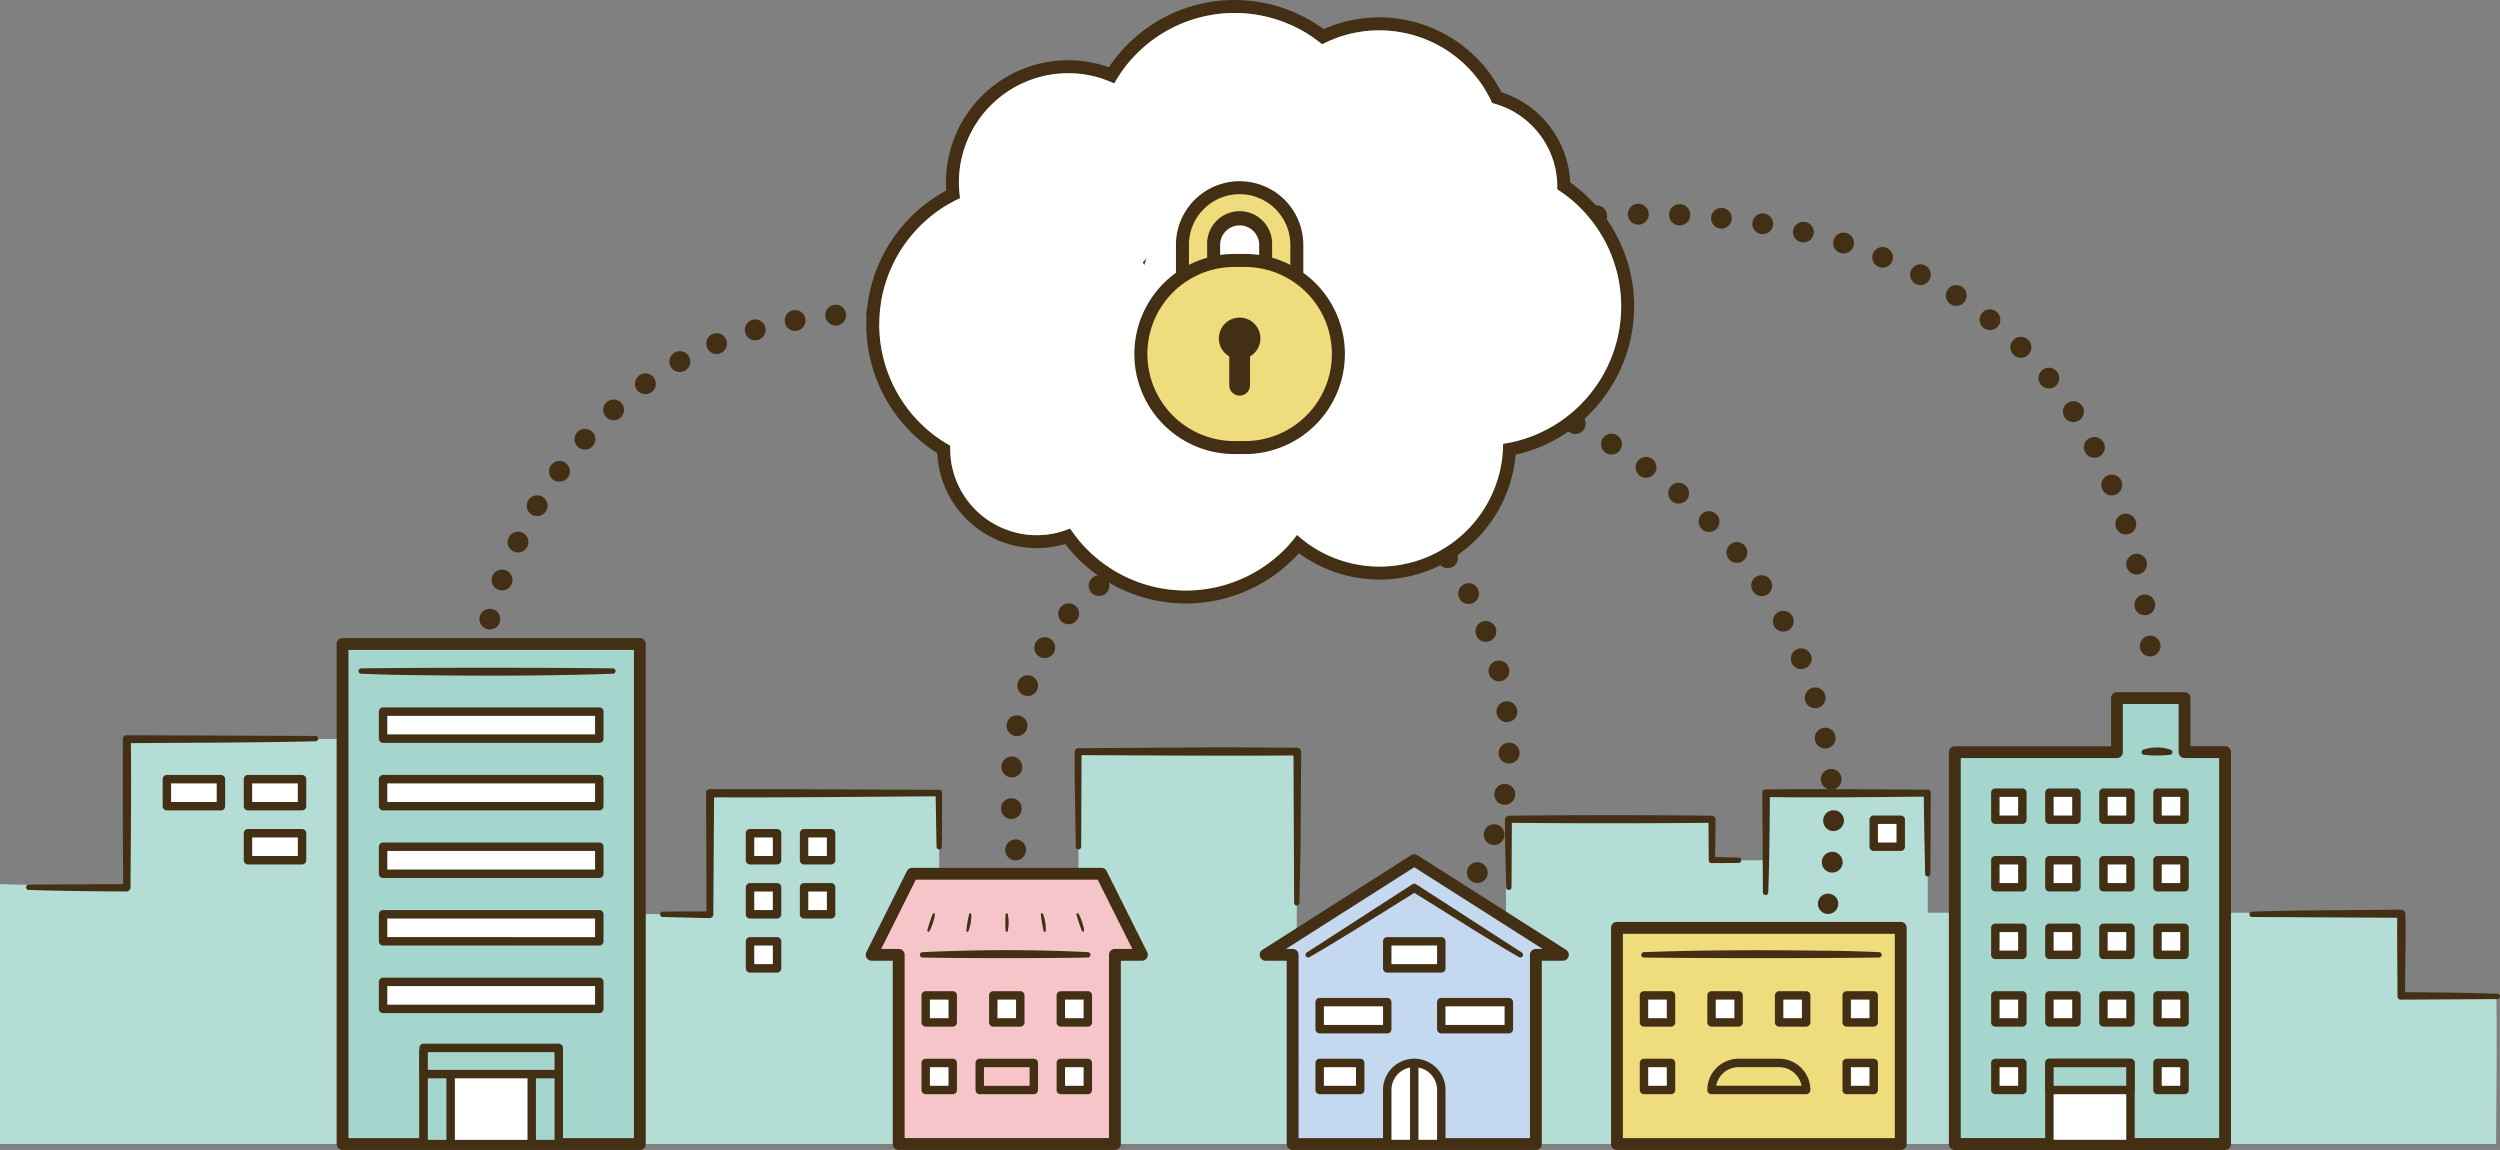 <svg xmlns="http://www.w3.org/2000/svg" xmlns:xlink="http://www.w3.org/1999/xlink" width="400" height="183.992" viewBox="0 0 400 183.992">
  <rect x="0" y="0" width="400" height="183.992" fill="#808080" stroke="none"/>
  <defs>
    <clipPath id="clip-path">
      <rect id="長方形_141633" data-name="長方形 141633" width="400" height="183.992" fill="none"/>
    </clipPath>
    <clipPath id="clip-path-2">
      <rect id="長方形_141634" data-name="長方形 141634" width="1.225" height="2.993" fill="none"/>
    </clipPath>
    <clipPath id="clip-path-3">
      <rect id="長方形_141635" data-name="長方形 141635" width="0.793" height="2.985" fill="none"/>
    </clipPath>
    <clipPath id="clip-path-4">
      <rect id="長方形_141636" data-name="長方形 141636" width="0.528" height="2.984" fill="none"/>
    </clipPath>
    <clipPath id="clip-path-5">
      <rect id="長方形_141637" data-name="長方形 141637" width="0.796" height="2.984" fill="none"/>
    </clipPath>
    <clipPath id="clip-path-6">
      <rect id="長方形_141638" data-name="長方形 141638" width="1.22" height="2.976" fill="none"/>
    </clipPath>
  </defs>
  <g id="グループ_37404" data-name="グループ 37404" transform="translate(0 -0.001)">
    <g id="グループ_37391" data-name="グループ 37391" transform="translate(0 0.001)">
      <g id="グループ_37390" data-name="グループ 37390" clip-path="url(#clip-path)">
        <path id="パス_71287" data-name="パス 71287" d="M20.213,81.115V57.332s33.842.205,34.465,0,.129-15.133.129-15.133h47.566l-.088,43.2,11.231.044V65.979h36.758v13.18h22.281V59.493h34.931v28.4h33.468V70.3H273.85V76.79h8.684V65.979h25.91V85.189h75.675v13.39h15.253c.215,0,0,23.617,0,23.617H0V80.615Z" transform="translate(0 60.848)" fill="#b4ddd6"/>
        <path id="パス_71288" data-name="パス 71288" d="M164.831,54.387v-8.65H154.02v8.65H128.076v62.7h43.242v-62.7Z" transform="translate(184.693 65.955)" fill="#a4d6cd"/>
        <path id="パス_71289" data-name="パス 71289" d="M171.877,118.6H128.636a.946.946,0,0,1-.948-.945v-62.7a.948.948,0,0,1,.948-.948h25V46.3a.946.946,0,0,1,.943-.948h10.816a.947.947,0,0,1,.943.948V54h5.541a.948.948,0,0,1,.947.948v62.7a.946.946,0,0,1-.947.945M129.583,116.7h41.349V55.894h-5.539a.947.947,0,0,1-.948-.948v-7.7h-8.921v7.7a.948.948,0,0,1-.948.948H129.583Z" transform="translate(184.134 65.395)" fill="#433014"/>
        <rect id="長方形_141589" data-name="長方形 141589" width="47.566" height="79.999" transform="translate(54.807 103.045)" fill="#a4d6cd"/>
        <path id="パス_71290" data-name="パス 71290" d="M70.569,123.7H23a.948.948,0,0,1-.948-.948v-80A.948.948,0,0,1,23,41.809H70.569a.948.948,0,0,1,.945.948v80a.948.948,0,0,1-.945.948m-46.621-1.893H69.621V43.7H23.948Z" transform="translate(31.805 60.29)" fill="#433014"/>
        <path id="パス_71291" data-name="パス 71291" d="M106.7,56.362,82.921,71.5h4.325v30.269h38.917V71.5h4.325Z" transform="translate(119.578 81.277)" fill="#c4d9f0"/>
        <path id="パス_71292" data-name="パス 71292" d="M126.721,103.273H87.8a.944.944,0,0,1-.945-.945V73H83.48a.947.947,0,0,1-.508-1.746l23.783-15.136a.954.954,0,0,1,1.016,0l23.783,15.136A.947.947,0,0,1,131.046,73h-3.377v29.324a.946.946,0,0,1-.948.945M88.752,101.38h37.024V72.056a.946.946,0,0,1,.945-.948H127.8L107.263,58.041,86.73,71.108H87.8a.948.948,0,0,1,.948.948Z" transform="translate(119.019 80.718)" fill="#433014"/>
        <path id="パス_71293" data-name="パス 71293" d="M63.6,57.248H93.865l6.486,12.972H96.028v30.272H61.434V70.22H57.109Z" transform="translate(82.355 82.554)" fill="#f6c5ca"/>
        <path id="パス_71294" data-name="パス 71294" d="M96.586,102H61.992a.944.944,0,0,1-.945-.945V71.727h-3.38a.947.947,0,0,1-.845-1.37l6.486-12.972a.947.947,0,0,1,.847-.525H94.425a.943.943,0,0,1,.845.525l6.486,12.972a.947.947,0,0,1-.847,1.37H97.534v29.324a.946.946,0,0,1-.948.945M62.94,100.1h32.7V70.78a.946.946,0,0,1,.945-.948h2.791l-5.539-11.08h-29.1L59.2,69.832h2.794a.948.948,0,0,1,.948.948Z" transform="translate(81.797 81.994)" fill="#433014"/>
        <path id="パス_71295" data-name="パス 71295" d="M105.941,60.789V95.384h45.405V60.789Z" transform="translate(152.773 87.661)" fill="#efdd7d"/>
        <path id="パス_71296" data-name="パス 71296" d="M151.906,96.89H106.5a.948.948,0,0,1-.948-.948V61.348a.946.946,0,0,1,.948-.945h45.405a.946.946,0,0,1,.948.945V95.942a.948.948,0,0,1-.948.948M107.448,95h43.51V62.3h-43.51Z" transform="translate(152.214 87.104)" fill="#433014"/>
        <rect id="長方形_141590" data-name="長方形 141590" width="4.325" height="4.325" transform="translate(319.256 126.829)" fill="#fff"/>
        <path id="パス_71297" data-name="パス 71297" d="M135.456,57.337h-4.325a.676.676,0,0,1-.676-.676V52.335a.676.676,0,0,1,.676-.676h4.325a.676.676,0,0,1,.674.676V56.66a.676.676,0,0,1-.674.676m-3.651-1.35h2.974V53.009h-2.974Z" transform="translate(188.124 74.494)" fill="#433014"/>
        <rect id="長方形_141591" data-name="長方形 141591" width="4.325" height="4.325" transform="translate(319.256 137.64)" fill="#fff"/>
        <path id="パス_71298" data-name="パス 71298" d="M135.456,61.761h-4.325a.676.676,0,0,1-.676-.674V56.762a.676.676,0,0,1,.676-.676h4.325a.676.676,0,0,1,.674.676v4.325a.675.675,0,0,1-.674.674m-3.651-1.348h2.974V57.436h-2.974Z" transform="translate(188.124 80.878)" fill="#433014"/>
        <rect id="長方形_141592" data-name="長方形 141592" width="4.325" height="4.325" transform="translate(319.256 148.45)" fill="#fff"/>
        <path id="パス_71299" data-name="パス 71299" d="M135.456,66.187h-4.325a.676.676,0,0,1-.676-.674V61.188a.676.676,0,0,1,.676-.674h4.325a.675.675,0,0,1,.674.674v4.325a.675.675,0,0,1-.674.674m-3.651-1.35h2.974V61.862h-2.974Z" transform="translate(188.124 87.264)" fill="#433014"/>
        <rect id="長方形_141593" data-name="長方形 141593" width="4.325" height="4.325" transform="translate(319.256 159.262)" fill="#fff"/>
        <path id="パス_71300" data-name="パス 71300" d="M135.456,70.614h-4.325a.676.676,0,0,1-.676-.674V65.615a.676.676,0,0,1,.676-.674h4.325a.675.675,0,0,1,.674.674V69.94a.675.675,0,0,1-.674.674m-3.651-1.35h2.974V66.289h-2.974Z" transform="translate(188.124 93.648)" fill="#433014"/>
        <rect id="長方形_141594" data-name="長方形 141594" width="4.325" height="4.325" transform="translate(327.903 126.829)" fill="#fff"/>
        <path id="パス_71301" data-name="パス 71301" d="M139,57.337h-4.325A.676.676,0,0,1,134,56.66V52.335a.676.676,0,0,1,.676-.676H139a.676.676,0,0,1,.674.676V56.66a.676.676,0,0,1-.674.676m-3.651-1.35h2.974V53.009h-2.974Z" transform="translate(193.231 74.494)" fill="#433014"/>
        <rect id="長方形_141595" data-name="長方形 141595" width="4.325" height="4.325" transform="translate(327.903 137.64)" fill="#fff"/>
        <path id="パス_71302" data-name="パス 71302" d="M139,61.761h-4.325a.676.676,0,0,1-.676-.674V56.762a.676.676,0,0,1,.676-.676H139a.676.676,0,0,1,.674.676v4.325a.675.675,0,0,1-.674.674m-3.651-1.348h2.974V57.436h-2.974Z" transform="translate(193.231 80.878)" fill="#433014"/>
        <rect id="長方形_141596" data-name="長方形 141596" width="4.325" height="4.325" transform="translate(327.903 148.45)" fill="#fff"/>
        <path id="パス_71303" data-name="パス 71303" d="M139,66.187h-4.325a.676.676,0,0,1-.676-.674V61.188a.676.676,0,0,1,.676-.674H139a.675.675,0,0,1,.674.674v4.325a.675.675,0,0,1-.674.674m-3.651-1.35h2.974V61.862h-2.974Z" transform="translate(193.231 87.264)" fill="#433014"/>
        <rect id="長方形_141597" data-name="長方形 141597" width="4.325" height="4.325" transform="translate(327.903 159.262)" fill="#fff"/>
        <path id="パス_71304" data-name="パス 71304" d="M139,70.614h-4.325A.676.676,0,0,1,134,69.94V65.615a.676.676,0,0,1,.676-.674H139a.675.675,0,0,1,.674.674V69.94a.675.675,0,0,1-.674.674m-3.651-1.35h2.974V66.289h-2.974Z" transform="translate(193.231 93.648)" fill="#433014"/>
        <rect id="長方形_141598" data-name="長方形 141598" width="4.325" height="4.325" transform="translate(336.553 126.829)" fill="#fff"/>
        <path id="パス_71305" data-name="パス 71305" d="M142.539,57.337h-4.325a.676.676,0,0,1-.676-.676V52.335a.676.676,0,0,1,.676-.676h4.325a.676.676,0,0,1,.674.676V56.66a.676.676,0,0,1-.674.676m-3.651-1.35h2.974V53.009h-2.974Z" transform="translate(198.338 74.494)" fill="#433014"/>
        <rect id="長方形_141599" data-name="長方形 141599" width="4.325" height="4.325" transform="translate(336.553 137.64)" fill="#fff"/>
        <path id="パス_71306" data-name="パス 71306" d="M142.539,61.761h-4.325a.676.676,0,0,1-.676-.674V56.762a.676.676,0,0,1,.676-.676h4.325a.676.676,0,0,1,.674.676v4.325a.675.675,0,0,1-.674.674m-3.651-1.348h2.974V57.436h-2.974Z" transform="translate(198.338 80.878)" fill="#433014"/>
        <rect id="長方形_141600" data-name="長方形 141600" width="4.325" height="4.325" transform="translate(336.553 148.45)" fill="#fff"/>
        <path id="パス_71307" data-name="パス 71307" d="M142.539,66.187h-4.325a.676.676,0,0,1-.676-.674V61.188a.676.676,0,0,1,.676-.674h4.325a.675.675,0,0,1,.674.674v4.325a.675.675,0,0,1-.674.674m-3.651-1.35h2.974V61.862h-2.974Z" transform="translate(198.338 87.264)" fill="#433014"/>
        <rect id="長方形_141601" data-name="長方形 141601" width="4.325" height="4.325" transform="translate(336.553 159.262)" fill="#fff"/>
        <path id="パス_71308" data-name="パス 71308" d="M142.539,70.614h-4.325a.676.676,0,0,1-.676-.674V65.615a.676.676,0,0,1,.676-.674h4.325a.675.675,0,0,1,.674.674V69.94a.675.675,0,0,1-.674.674m-3.651-1.35h2.974V66.289h-2.974Z" transform="translate(198.338 93.648)" fill="#433014"/>
        <rect id="長方形_141602" data-name="長方形 141602" width="4.325" height="4.325" transform="translate(345.2 126.829)" fill="#fff"/>
        <path id="パス_71309" data-name="パス 71309" d="M146.08,57.337h-4.325a.676.676,0,0,1-.676-.676V52.335a.676.676,0,0,1,.676-.676h4.325a.676.676,0,0,1,.674.676V56.66a.676.676,0,0,1-.674.676m-3.651-1.35H145.4V53.009H142.43Z" transform="translate(203.445 74.494)" fill="#433014"/>
        <rect id="長方形_141603" data-name="長方形 141603" width="4.325" height="4.325" transform="translate(345.2 137.64)" fill="#fff"/>
        <path id="パス_71310" data-name="パス 71310" d="M146.08,61.761h-4.325a.676.676,0,0,1-.676-.674V56.762a.676.676,0,0,1,.676-.676h4.325a.676.676,0,0,1,.674.676v4.325a.675.675,0,0,1-.674.674m-3.651-1.348H145.4V57.436H142.43Z" transform="translate(203.445 80.878)" fill="#433014"/>
        <rect id="長方形_141604" data-name="長方形 141604" width="4.325" height="4.325" transform="translate(345.2 148.45)" fill="#fff"/>
        <path id="パス_71311" data-name="パス 71311" d="M146.08,66.187h-4.325a.676.676,0,0,1-.676-.674V61.188a.676.676,0,0,1,.676-.674h4.325a.675.675,0,0,1,.674.674v4.325a.675.675,0,0,1-.674.674m-3.651-1.35H145.4V61.862H142.43Z" transform="translate(203.445 87.264)" fill="#433014"/>
        <rect id="長方形_141605" data-name="長方形 141605" width="4.325" height="4.325" transform="translate(345.2 159.262)" fill="#fff"/>
        <path id="パス_71312" data-name="パス 71312" d="M146.08,70.614h-4.325a.676.676,0,0,1-.676-.674V65.615a.676.676,0,0,1,.676-.674h4.325a.675.675,0,0,1,.674.674V69.94a.675.675,0,0,1-.674.674m-3.651-1.35H145.4V66.289H142.43Z" transform="translate(203.445 93.648)" fill="#433014"/>
        <rect id="長方形_141606" data-name="長方形 141606" width="4.325" height="4.325" transform="translate(319.256 170.073)" fill="#fff"/>
        <path id="パス_71313" data-name="パス 71313" d="M135.456,75.045h-4.325a.676.676,0,0,1-.676-.676V70.043a.676.676,0,0,1,.676-.676h4.325a.676.676,0,0,1,.674.676v4.325a.676.676,0,0,1-.674.676m-3.651-1.35h2.974V70.717h-2.974Z" transform="translate(188.124 100.03)" fill="#433014"/>
        <rect id="長方形_141607" data-name="長方形 141607" width="4.325" height="4.325" transform="translate(345.2 170.073)" fill="#fff"/>
        <path id="パス_71314" data-name="パス 71314" d="M146.08,75.045h-4.325a.676.676,0,0,1-.676-.676V70.043a.676.676,0,0,1,.676-.676h4.325a.676.676,0,0,1,.674.676v4.325a.676.676,0,0,1-.674.676m-3.651-1.35H145.4V70.717H142.43Z" transform="translate(203.445 100.03)" fill="#433014"/>
        <rect id="長方形_141608" data-name="長方形 141608" width="12.972" height="12.972" transform="translate(327.905 170.073)" fill="#fff"/>
        <path id="パス_71315" data-name="パス 71315" d="M147.646,83.692H134.673a.676.676,0,0,1-.676-.676V70.043a.676.676,0,0,1,.676-.676h12.972a.676.676,0,0,1,.674.676V83.016a.676.676,0,0,1-.674.676m-12.3-1.35h11.622V70.717H135.347Z" transform="translate(193.232 100.03)" fill="#433014"/>
        <rect id="長方形_141609" data-name="長方形 141609" width="12.972" height="4.325" transform="translate(327.905 170.073)" fill="#a4d6cd"/>
        <path id="パス_71316" data-name="パス 71316" d="M147.646,75.045H134.673a.676.676,0,0,1-.676-.676V70.043a.676.676,0,0,1,.676-.676h12.972a.676.676,0,0,1,.674.676v4.325a.676.676,0,0,1-.674.676m-12.3-1.35h11.622V70.717H135.347Z" transform="translate(193.232 100.03)" fill="#433014"/>
        <rect id="長方形_141610" data-name="長方形 141610" width="34.594" height="4.325" transform="translate(61.293 113.856)" fill="#fff"/>
        <path id="パス_71317" data-name="パス 71317" d="M60.093,52.021H25.5a.676.676,0,0,1-.676-.674V47.022a.676.676,0,0,1,.676-.674H60.093a.674.674,0,0,1,.674.674v4.325a.674.674,0,0,1-.674.674m-33.92-1.35H59.416V47.7H26.172Z" transform="translate(35.795 66.835)" fill="#433014"/>
        <rect id="長方形_141611" data-name="長方形 141611" width="34.594" height="4.325" transform="translate(61.293 124.667)" fill="#fff"/>
        <path id="パス_71318" data-name="パス 71318" d="M60.093,56.448H25.5a.676.676,0,0,1-.676-.674V51.449a.676.676,0,0,1,.676-.674H60.093a.674.674,0,0,1,.674.674v4.325a.674.674,0,0,1-.674.674M26.172,55.1H59.416V52.123H26.172Z" transform="translate(35.795 73.219)" fill="#433014"/>
        <rect id="長方形_141612" data-name="長方形 141612" width="34.594" height="4.325" transform="translate(61.293 135.478)" fill="#fff"/>
        <path id="パス_71319" data-name="パス 71319" d="M60.093,60.879H25.5a.676.676,0,0,1-.676-.676V55.877A.676.676,0,0,1,25.5,55.2H60.093a.674.674,0,0,1,.674.676V60.2a.674.674,0,0,1-.674.676m-33.92-1.35H59.416V56.551H26.172Z" transform="translate(35.795 79.602)" fill="#433014"/>
        <rect id="長方形_141613" data-name="長方形 141613" width="34.594" height="4.325" transform="translate(61.293 146.287)" fill="#fff"/>
        <path id="パス_71320" data-name="パス 71320" d="M60.093,65.3H25.5a.676.676,0,0,1-.676-.674V60.3a.676.676,0,0,1,.676-.676H60.093a.674.674,0,0,1,.674.676v4.325a.674.674,0,0,1-.674.674m-33.92-1.348H59.416V60.977H26.172Z" transform="translate(35.795 85.985)" fill="#433014"/>
        <rect id="長方形_141614" data-name="長方形 141614" width="34.594" height="4.325" transform="translate(61.293 157.098)" fill="#fff"/>
        <path id="パス_71321" data-name="パス 71321" d="M60.093,69.728H25.5a.676.676,0,0,1-.676-.674V64.729a.676.676,0,0,1,.676-.674H60.093a.674.674,0,0,1,.674.674v4.325a.674.674,0,0,1-.674.674m-33.92-1.35H59.416V65.4H26.172Z" transform="translate(35.795 92.37)" fill="#433014"/>
        <rect id="長方形_141615" data-name="長方形 141615" width="21.622" height="14.76" transform="translate(67.782 168.285)" fill="#fff"/>
        <path id="パス_71322" data-name="パス 71322" d="M49.775,84.748H28.153a.676.676,0,0,1-.674-.676V69.309a.675.675,0,0,1,.674-.674H49.775a.676.676,0,0,1,.676.674V84.071a.676.676,0,0,1-.676.676M28.829,83.4H49.1V69.985H28.829Z" transform="translate(39.626 98.975)" fill="#433014"/>
        <rect id="長方形_141616" data-name="長方形 141616" width="4.325" height="14.76" transform="translate(67.782 168.285)" fill="#a4d6cd"/>
        <path id="パス_71323" data-name="パス 71323" d="M32.478,84.748H28.153a.676.676,0,0,1-.674-.676V69.309a.675.675,0,0,1,.674-.674h4.325a.676.676,0,0,1,.676.674V84.071a.676.676,0,0,1-.676.676M28.829,83.4H31.8V69.985H28.829Z" transform="translate(39.626 98.975)" fill="#433014"/>
        <path id="パス_71324" data-name="パス 71324" d="M99.539,82.615h-8.65v-8.65a4.325,4.325,0,0,1,8.65,0Z" transform="translate(131.068 100.428)" fill="#fff"/>
        <path id="パス_71325" data-name="パス 71325" d="M99.939,83.69h-8.65a.676.676,0,0,1-.676-.676v-8.65a5,5,0,0,1,10,0v8.65a.676.676,0,0,1-.674.676m-7.976-1.35h7.3V74.363a3.65,3.65,0,0,0-7.3,0Z" transform="translate(130.67 100.03)" fill="#433014"/>
        <rect id="長方形_141617" data-name="長方形 141617" width="6.486" height="4.325" transform="translate(211.148 170.073)" fill="#fff"/>
        <path id="パス_71326" data-name="パス 71326" d="M93.349,75.045H86.862a.676.676,0,0,1-.676-.676V70.043a.676.676,0,0,1,.676-.676h6.486a.674.674,0,0,1,.674.676v4.325a.674.674,0,0,1-.674.676m-5.812-1.35h5.138V70.717H87.536Z" transform="translate(124.286 100.03)" fill="#433014"/>
        <rect id="長方形_141618" data-name="長方形 141618" width="8.65" height="4.325" transform="translate(221.959 150.612)" fill="#fff"/>
        <path id="パス_71327" data-name="パス 71327" d="M99.939,67.072h-8.65a.676.676,0,0,1-.676-.674V62.073a.676.676,0,0,1,.676-.674h8.65a.674.674,0,0,1,.674.674V66.4a.674.674,0,0,1-.674.674m-7.976-1.35h7.3V62.747h-7.3Z" transform="translate(130.67 88.54)" fill="#433014"/>
        <rect id="長方形_141619" data-name="長方形 141619" width="10.811" height="4.325" transform="translate(211.148 160.341)" fill="#fff"/>
        <path id="パス_71328" data-name="パス 71328" d="M97.673,71.057H86.862a.676.676,0,0,1-.676-.674V66.056a.676.676,0,0,1,.676-.674H97.673a.674.674,0,0,1,.674.674v4.327a.674.674,0,0,1-.674.674M87.536,69.709H97V66.732H87.536Z" transform="translate(124.286 94.284)" fill="#433014"/>
        <rect id="長方形_141620" data-name="長方形 141620" width="10.811" height="4.325" transform="translate(230.606 160.341)" fill="#fff"/>
        <path id="パス_71329" data-name="パス 71329" d="M105.641,71.057H94.83a.676.676,0,0,1-.676-.674V66.056a.676.676,0,0,1,.676-.674h10.811a.675.675,0,0,1,.674.674v4.327a.675.675,0,0,1-.674.674M95.5,69.709h9.461V66.732H95.5Z" transform="translate(135.776 94.284)" fill="#433014"/>
        <path id="パス_71330" data-name="パス 71330" d="M119.7,69.645c-5.815-3.363-11.441-7.021-17.165-10.528h.818c-5.043,3.126-12.1,7.609-17.165,10.528a.431.431,0,0,1-.464-.725l16.914-10.928a.559.559,0,0,1,.613,0l16.914,10.928a.431.431,0,0,1-.464.725" transform="translate(123.338 83.493)" fill="#433014"/>
        <line id="線_740" data-name="線 740" y2="12.972" transform="translate(226.282 170.072)" fill="#fff"/>
        <path id="パス_71331" data-name="パス 71331" d="M93.058,83.687a.674.674,0,0,1-.674-.674V70.041a.674.674,0,1,1,1.348,0V83.013a.674.674,0,0,1-.674.674" transform="translate(133.223 100.03)" fill="#433014"/>
        <rect id="長方形_141621" data-name="長方形 141621" width="8.65" height="4.325" transform="translate(156.761 170.073)" fill="#f6c5ca"/>
        <path id="パス_71332" data-name="パス 71332" d="M73.241,75.045h-8.65a.676.676,0,0,1-.676-.676V70.043a.676.676,0,0,1,.676-.676h8.65a.676.676,0,0,1,.674.676v4.325a.676.676,0,0,1-.674.676m-7.976-1.35h7.3V70.717h-7.3Z" transform="translate(92.169 100.03)" fill="#433014"/>
        <rect id="長方形_141622" data-name="長方形 141622" width="4.325" height="4.325" transform="translate(169.736 170.073)" fill="#fff"/>
        <path id="パス_71333" data-name="パス 71333" d="M74.229,75.045H69.9a.676.676,0,0,1-.676-.676V70.043a.676.676,0,0,1,.676-.676h4.325a.676.676,0,0,1,.674.676v4.325a.676.676,0,0,1-.674.676m-3.651-1.35h2.974V70.717H70.578Z" transform="translate(99.831 100.03)" fill="#433014"/>
        <rect id="長方形_141623" data-name="長方形 141623" width="4.325" height="4.325" transform="translate(148.113 170.073)" fill="#fff"/>
        <path id="パス_71334" data-name="パス 71334" d="M65.375,75.045H61.05a.676.676,0,0,1-.676-.676V70.043a.676.676,0,0,1,.676-.676h4.325a.676.676,0,0,1,.674.676v4.325a.676.676,0,0,1-.674.676m-3.651-1.35H64.7V70.717H61.724Z" transform="translate(87.063 100.03)" fill="#433014"/>
        <rect id="長方形_141624" data-name="長方形 141624" width="4.325" height="4.325" transform="translate(169.736 159.262)" fill="#fff"/>
        <path id="パス_71335" data-name="パス 71335" d="M74.229,70.614H69.9a.676.676,0,0,1-.676-.674V65.615a.676.676,0,0,1,.676-.674h4.325a.675.675,0,0,1,.674.674V69.94a.675.675,0,0,1-.674.674m-3.651-1.35h2.974V66.289H70.578Z" transform="translate(99.831 93.648)" fill="#433014"/>
        <rect id="長方形_141625" data-name="長方形 141625" width="4.325" height="4.325" transform="translate(158.925 159.262)" fill="#fff"/>
        <path id="パス_71336" data-name="パス 71336" d="M69.8,70.614H65.477a.676.676,0,0,1-.676-.674V65.615a.676.676,0,0,1,.676-.674H69.8a.674.674,0,0,1,.674.674V69.94a.674.674,0,0,1-.674.674m-3.651-1.35h2.974V66.289H66.151Z" transform="translate(93.447 93.648)" fill="#433014"/>
        <rect id="長方形_141626" data-name="長方形 141626" width="4.325" height="4.325" transform="translate(148.113 159.262)" fill="#fff"/>
        <path id="パス_71337" data-name="パス 71337" d="M65.375,70.614H61.05a.676.676,0,0,1-.676-.674V65.615a.676.676,0,0,1,.676-.674h4.325a.675.675,0,0,1,.674.674V69.94a.675.675,0,0,1-.674.674m-3.651-1.35H64.7V66.289H61.724Z" transform="translate(87.063 93.648)" fill="#433014"/>
        <path id="パス_71338" data-name="パス 71338" d="M127.274,73.968H112.138a4.325,4.325,0,0,1,4.325-4.325h6.486a4.325,4.325,0,0,1,4.325,4.325" transform="translate(161.71 100.428)" fill="#efdd7d"/>
        <path id="パス_71339" data-name="パス 71339" d="M127.674,75.041H112.538a.676.676,0,0,1-.676-.676,5.006,5.006,0,0,1,5-5h6.486a5,5,0,0,1,5,5,.674.674,0,0,1-.674.676m-14.4-1.35h13.661a3.658,3.658,0,0,0-3.587-2.974h-6.486a3.656,3.656,0,0,0-3.587,2.974" transform="translate(161.312 100.029)" fill="#433014"/>
        <rect id="長方形_141627" data-name="長方形 141627" width="4.325" height="4.325" transform="translate(263.039 170.073)" fill="#fff"/>
        <path id="パス_71340" data-name="パス 71340" d="M112.436,75.045h-4.325a.676.676,0,0,1-.676-.676V70.043a.676.676,0,0,1,.676-.676h4.325a.676.676,0,0,1,.674.676v4.325a.676.676,0,0,1-.674.676m-3.651-1.35h2.974V70.717h-2.974Z" transform="translate(154.928 100.03)" fill="#433014"/>
        <rect id="長方形_141628" data-name="長方形 141628" width="4.325" height="4.325" transform="translate(263.039 159.262)" fill="#fff"/>
        <path id="パス_71341" data-name="パス 71341" d="M112.436,70.614h-4.325a.676.676,0,0,1-.676-.674V65.615a.676.676,0,0,1,.676-.674h4.325a.675.675,0,0,1,.674.674V69.94a.675.675,0,0,1-.674.674m-3.651-1.35h2.974V66.289h-2.974Z" transform="translate(154.928 93.648)" fill="#433014"/>
        <rect id="長方形_141629" data-name="長方形 141629" width="4.325" height="4.325" transform="translate(273.85 159.262)" fill="#fff"/>
        <path id="パス_71342" data-name="パス 71342" d="M116.863,70.614h-4.325a.676.676,0,0,1-.676-.674V65.615a.676.676,0,0,1,.676-.674h4.325a.674.674,0,0,1,.674.674V69.94a.674.674,0,0,1-.674.674m-3.651-1.35h2.974V66.289h-2.974Z" transform="translate(161.312 93.648)" fill="#433014"/>
        <rect id="長方形_141630" data-name="長方形 141630" width="4.325" height="4.325" transform="translate(284.661 159.262)" fill="#fff"/>
        <path id="パス_71343" data-name="パス 71343" d="M121.29,70.614h-4.325a.676.676,0,0,1-.676-.674V65.615a.676.676,0,0,1,.676-.674h4.325a.675.675,0,0,1,.674.674V69.94a.675.675,0,0,1-.674.674m-3.651-1.35h2.974V66.289h-2.974Z" transform="translate(167.696 93.648)" fill="#433014"/>
        <rect id="長方形_141631" data-name="長方形 141631" width="4.325" height="4.325" transform="translate(295.47 170.073)" fill="#fff"/>
        <path id="パス_71344" data-name="パス 71344" d="M125.716,75.045h-4.325a.676.676,0,0,1-.676-.676V70.043a.676.676,0,0,1,.676-.676h4.325a.674.674,0,0,1,.674.676v4.325a.674.674,0,0,1-.674.676m-3.651-1.35h2.974V70.717h-2.974Z" transform="translate(174.079 100.03)" fill="#433014"/>
        <rect id="長方形_141632" data-name="長方形 141632" width="4.325" height="4.325" transform="translate(295.47 159.262)" fill="#fff"/>
        <path id="パス_71345" data-name="パス 71345" d="M125.716,70.614h-4.325a.676.676,0,0,1-.676-.674V65.615a.676.676,0,0,1,.676-.674h4.325a.674.674,0,0,1,.674.674V69.94a.674.674,0,0,1-.674.674m-3.651-1.35h2.974V66.289h-2.974Z" transform="translate(174.079 93.648)" fill="#433014"/>
        <path id="パス_71346" data-name="パス 71346" d="M60.689,62.572c8.672-.41,17.788-.44,26.467,0a.431.431,0,0,1-.022.86c-6.591.134-19.856.134-26.445,0a.43.43,0,0,1,0-.86" transform="translate(86.924 89.772)" fill="#433014"/>
      </g>
    </g>
    <g id="グループ_37393" data-name="グループ 37393" transform="translate(148.363 146.123)">
      <g id="グループ_37392" data-name="グループ 37392" clip-path="url(#clip-path-2)">
        <path id="パス_71347" data-name="パス 71347" d="M61.7,58.631c.058.287-.926,3.661-1.219,2.545a22.29,22.29,0,0,1,.885-2.656.177.177,0,0,1,.334.111" transform="translate(-60.484 -58.41)" fill="#433014"/>
      </g>
    </g>
    <g id="グループ_37395" data-name="グループ 37395" transform="translate(154.613 146.124)">
      <g id="グループ_37394" data-name="グループ 37394" clip-path="url(#clip-path-3)">
        <path id="パス_71348" data-name="パス 71348" d="M63.923,58.6a6.863,6.863,0,0,1-.458,2.69.174.174,0,0,1-.332-.092,20.526,20.526,0,0,1,.443-2.656.177.177,0,0,1,.347.058" transform="translate(-63.131 -58.414)" fill="#433014"/>
      </g>
    </g>
    <g id="グループ_37397" data-name="グループ 37397" transform="translate(160.853 146.125)">
      <g id="グループ_37396" data-name="グループ 37396" clip-path="url(#clip-path-4)">
        <path id="パス_71349" data-name="パス 71349" d="M66.139,58.576a6.691,6.691,0,0,1-.01,2.693.174.174,0,0,1-.342-.037,20.119,20.119,0,0,1,0-2.656.177.177,0,0,1,.352,0" transform="translate(-65.742 -58.415)" fill="#433014"/>
      </g>
    </g>
    <g id="グループ_37399" data-name="グループ 37399" transform="translate(166.539 146.125)">
      <g id="グループ_37398" data-name="グループ 37398" clip-path="url(#clip-path-5)">
        <path id="パス_71350" data-name="パス 71350" d="M68.35,58.547a6.879,6.879,0,0,1,.439,2.694.174.174,0,0,1-.343.02A20.441,20.441,0,0,1,68,58.6a.176.176,0,0,1,.347-.058" transform="translate(-68 -58.415)" fill="#433014"/>
      </g>
    </g>
    <g id="グループ_37401" data-name="グループ 37401" transform="translate(172.227 146.113)">
      <g id="グループ_37400" data-name="グループ 37400" clip-path="url(#clip-path-6)">
        <path id="パス_71351" data-name="パス 71351" d="M70.557,58.521c.218.194,1.455,3.484.552,2.767a22.294,22.294,0,0,1-.886-2.656.177.177,0,0,1,.334-.111" transform="translate(-70.214 -58.414)" fill="#433014"/>
      </g>
    </g>
    <g id="グループ_37403" data-name="グループ 37403" transform="translate(0 0.001)">
      <g id="グループ_37402" data-name="グループ 37402" clip-path="url(#clip-path)">
        <path id="パス_71352" data-name="パス 71352" d="M140.7,49.294a6.77,6.77,0,0,1,4.291.054.422.422,0,0,1-.132.806,20.23,20.23,0,0,1-4.159,0,.433.433,0,0,1,0-.86" transform="translate(202.342 70.62)" fill="#433014"/>
        <path id="パス_71353" data-name="パス 71353" d="M107.956,62.565c9.045-.342,19.09-.361,28.191-.234q4.707.022,9.414.234a.43.43,0,0,1-.017.86c-9.368.134-28.223.134-37.588,0a.43.43,0,0,1,0-.86" transform="translate(155.083 89.779)" fill="#433014"/>
        <path id="パス_71354" data-name="パス 71354" d="M64.17,44.71c-9.685.342-20.442.361-30.186.234q-5.04-.026-10.078-.234a.43.43,0,0,1,.015-.86c10.032-.134,30.221-.134,40.25,0a.43.43,0,0,1,0,.86" transform="translate(33.881 63.089)" fill="#433014"/>
        <path id="パス_71355" data-name="パス 71355" d="M87.475,60.918l-.149-8.65.579.579c-10.855.063-26.062.237-36.755.159l.735-.738L51.76,71.729a.6.6,0,0,1-.613.611l-7.482-.181a.43.43,0,0,1,0-.86l7.482-.044-.471.474L50.6,52.268a.557.557,0,0,1,.554-.552c12.252-.049,24.5.066,36.755.093a.458.458,0,0,1,.462.459l-.032,8.65a.43.43,0,0,1-.86,0" transform="translate(62.37 74.559)" fill="#433014"/>
        <path id="パス_71356" data-name="パス 71356" d="M70.606,64.866c-.081-5.045-.2-10.091-.2-15.136a.637.637,0,0,1,.632-.632L88.5,48.993c5.822-.066,11.641,0,17.463.039a.7.7,0,0,1,.7.691l-.078,12.066c0,4.02-.134,8.039-.193,12.059a.427.427,0,0,1-.432.427.434.434,0,0,1-.427-.427l-.1-24.118.53.53c-11.641.09-23.285-.01-34.926-.044l.486-.486-.056,15.136a.43.43,0,0,1-.86,0" transform="translate(101.525 70.611)" fill="#433014"/>
        <path id="パス_71357" data-name="パス 71357" d="M48.023,49.145c-10.091.23-20.179.22-30.269.3l.725-.728c.093,7.929-.012,15.856-.054,23.783a.674.674,0,0,1-.672.672c-5.211-.022-10.423-.085-15.634-.242a.429.429,0,0,1,0-.857l15.634-.083-.513.51c-.027-7.927-.093-15.854-.034-23.783a.547.547,0,0,1,.547-.545l30.269.115a.43.43,0,0,1,0,.86" transform="translate(2.459 69.464)" fill="#433014"/>
        <path id="パス_71358" data-name="パス 71358" d="M141.507,65.243c-.064-4.325-.193-8.65-.2-12.972l.625.623c-7.658.081-18.4.2-25.947.068l.694-.691c-.044,5.321-.078,10.642-.264,15.966a.429.429,0,0,1-.857,0l-.1-15.966a.531.531,0,0,1,.525-.525c8.65-.1,17.3,0,25.947.042a.486.486,0,0,1,.481.484l-.051,12.972a.43.43,0,0,1-.86,0" transform="translate(166.508 74.559)" fill="#433014"/>
        <path id="パス_71359" data-name="パス 71359" d="M147.8,59.914c7.927-.256,15.856-.22,23.783-.315a.735.735,0,0,1,.745.723c.078,4.386-.044,8.774-.059,13.16l-.686-.684c5.155.037,10.313.083,15.468.254a.43.43,0,0,1,0,.86L171.582,74a.516.516,0,0,1-.52-.513c-.01-4.384-.085-8.765-.039-13.146l.559.559L147.8,60.774a.43.43,0,0,1,0-.86" transform="translate(212.538 85.944)" fill="#433014"/>
        <rect id="長方形_141639" data-name="長方形 141639" width="4.325" height="4.325" transform="translate(120.005 133.315)" fill="#fff"/>
        <path id="パス_71360" data-name="パス 71360" d="M53.865,59.989H49.54a.676.676,0,0,1-.676-.674V54.99a.676.676,0,0,1,.676-.674h4.325a.674.674,0,0,1,.674.674v4.325a.674.674,0,0,1-.674.674m-3.651-1.35h2.974V55.664H50.214Z" transform="translate(70.465 78.326)" fill="#433014"/>
        <rect id="長方形_141640" data-name="長方形 141640" width="4.325" height="4.325" transform="translate(120.005 141.964)" fill="#fff"/>
        <path id="パス_71361" data-name="パス 71361" d="M53.865,63.531H49.54a.676.676,0,0,1-.676-.674V58.532a.676.676,0,0,1,.676-.674h4.325a.674.674,0,0,1,.674.674v4.325a.674.674,0,0,1-.674.674m-3.651-1.35h2.974V59.206H50.214Z" transform="translate(70.465 83.434)" fill="#433014"/>
        <rect id="長方形_141641" data-name="長方形 141641" width="4.325" height="4.325" transform="translate(120.005 150.612)" fill="#fff"/>
        <path id="パス_71362" data-name="パス 71362" d="M53.865,67.072H49.54a.676.676,0,0,1-.676-.674V62.073a.676.676,0,0,1,.676-.674h4.325a.674.674,0,0,1,.674.674V66.4a.674.674,0,0,1-.674.674m-3.651-1.35h2.974V62.747H50.214Z" transform="translate(70.465 88.54)" fill="#433014"/>
        <rect id="長方形_141642" data-name="長方形 141642" width="4.325" height="4.325" transform="translate(128.653 133.315)" fill="#fff"/>
        <path id="パス_71363" data-name="パス 71363" d="M57.406,59.989H53.081a.676.676,0,0,1-.676-.674V54.99a.676.676,0,0,1,.676-.674h4.325a.674.674,0,0,1,.674.674v4.325a.674.674,0,0,1-.674.674m-3.651-1.35H56.73V55.664H53.755Z" transform="translate(75.571 78.326)" fill="#433014"/>
        <rect id="長方形_141643" data-name="長方形 141643" width="4.325" height="4.325" transform="translate(128.653 141.964)" fill="#fff"/>
        <path id="パス_71364" data-name="パス 71364" d="M57.406,63.531H53.081a.676.676,0,0,1-.676-.674V58.532a.676.676,0,0,1,.676-.674h4.325a.674.674,0,0,1,.674.674v4.325a.674.674,0,0,1-.674.674m-3.651-1.35H56.73V59.206H53.755Z" transform="translate(75.571 83.434)" fill="#433014"/>
        <rect id="長方形_141644" data-name="長方形 141644" width="8.65" height="4.325" transform="translate(39.674 124.667)" fill="#fff"/>
        <path id="パス_71365" data-name="パス 71365" d="M25.3,56.448h-8.65a.676.676,0,0,1-.676-.674V51.449a.676.676,0,0,1,.676-.674H25.3a.674.674,0,0,1,.674.674v4.325a.674.674,0,0,1-.674.674M17.319,55.1h7.3V52.123h-7.3Z" transform="translate(23.028 73.219)" fill="#433014"/>
        <rect id="長方形_141645" data-name="長方形 141645" width="8.65" height="4.325" transform="translate(26.699 124.667)" fill="#fff"/>
        <path id="パス_71366" data-name="パス 71366" d="M19.982,56.448h-8.65a.676.676,0,0,1-.676-.674V51.449a.676.676,0,0,1,.676-.674h8.65a.674.674,0,0,1,.674.674v4.325a.674.674,0,0,1-.674.674M12.006,55.1h7.3V52.123h-7.3Z" transform="translate(15.367 73.219)" fill="#433014"/>
        <rect id="長方形_141646" data-name="長方形 141646" width="8.65" height="4.325" transform="translate(39.674 133.315)" fill="#fff"/>
        <path id="パス_71367" data-name="パス 71367" d="M25.3,59.989h-8.65a.676.676,0,0,1-.676-.674V54.99a.676.676,0,0,1,.676-.674H25.3a.674.674,0,0,1,.674.674v4.325a.674.674,0,0,1-.674.674m-7.976-1.35h7.3V55.664h-7.3Z" transform="translate(23.028 78.326)" fill="#433014"/>
        <rect id="長方形_141647" data-name="長方形 141647" width="4.325" height="4.325" transform="translate(299.795 131.153)" fill="#fff"/>
        <path id="パス_71368" data-name="パス 71368" d="M127.487,59.1h-4.325a.676.676,0,0,1-.676-.674V54.105a.676.676,0,0,1,.676-.674h4.325a.674.674,0,0,1,.674.674V58.43a.674.674,0,0,1-.674.674m-3.651-1.35h2.974V54.779h-2.974Z" transform="translate(176.632 77.05)" fill="#433014"/>
        <path id="パス_71369" data-name="パス 71369" d="M98.8,64.947c-.081-3.6-.2-7.207-.2-10.811a.637.637,0,0,1,.632-.632c8.086-.125,24.35-.129,32.431,0a.631.631,0,0,1,.64.637c-.02,2.161-.024,4.325-.1,6.486l-.54-.542,4.322.112a.43.43,0,0,1,0,.86l-4.322.024a.449.449,0,0,1-.454-.449l-.037-6.491.488.491q-16.213.154-32.431,0l.486-.486-.056,10.811a.43.43,0,0,1-.86,0" transform="translate(142.186 77.016)" fill="#433014"/>
        <rect id="長方形_141648" data-name="長方形 141648" width="4.325" height="14.76" transform="translate(85.079 168.285)" fill="#a4d6cd"/>
        <path id="パス_71370" data-name="パス 71370" d="M39.561,84.748H35.238a.676.676,0,0,1-.676-.676V69.309a.676.676,0,0,1,.676-.674h4.322a.676.676,0,0,1,.676.674V84.071a.676.676,0,0,1-.676.676M35.912,83.4h2.974V69.985H35.912Z" transform="translate(49.841 98.975)" fill="#433014"/>
        <rect id="長方形_141649" data-name="長方形 141649" width="21.622" height="4.193" transform="translate(67.782 167.662)" fill="#a4d6cd"/>
        <path id="パス_71371" data-name="パス 71371" d="M49.775,73.926H28.153a.676.676,0,0,1-.674-.676V69.056a.676.676,0,0,1,.674-.676H49.775a.676.676,0,0,1,.676.676v4.193a.676.676,0,0,1-.676.676m-20.946-1.35H49.1V69.73H28.829Z" transform="translate(39.626 98.607)" fill="#433014"/>
        <path id="パス_71372" data-name="パス 71372" d="M33.074,43.19A1.658,1.658,0,0,1,31.9,40.357a1.735,1.735,0,0,1,2.369,0,1.54,1.54,0,0,1,.342.54,1.388,1.388,0,0,1,.122.632,1.4,1.4,0,0,1-.122.635,1.552,1.552,0,0,1-.342.537,1.7,1.7,0,0,1-1.2.488" transform="translate(45.299 57.522)" fill="#433014"/>
        <path id="パス_71373" data-name="パス 71373" d="M33.291,65.723a1.669,1.669,0,1,1,2.149-.977,1.662,1.662,0,0,1-1.563,1.075,1.7,1.7,0,0,1-.586-.1m2.418-6.132a1.637,1.637,0,0,1-.781-2.2,1.679,1.679,0,0,1,2.222-.806,1.669,1.669,0,0,1-.733,3.172,1.551,1.551,0,0,1-.708-.171m2.955-5.859a1.663,1.663,0,1,1,1.661-2.882,1.653,1.653,0,0,1,.611,2.271,1.684,1.684,0,0,1-1.441.83,1.648,1.648,0,0,1-.83-.22m3.419-5.592a1.672,1.672,0,0,1-.366-2.32,1.654,1.654,0,0,1,2.32-.393,1.677,1.677,0,0,1,.391,2.322,1.734,1.734,0,0,1-2.344.391m3.956-5.253a1.66,1.66,0,1,1,2.2-2.488,1.64,1.64,0,0,1,.147,2.344,1.659,1.659,0,0,1-1.245.559,1.7,1.7,0,0,1-1.1-.415m4.469-4.808a1.659,1.659,0,0,1,.1-2.344,1.659,1.659,0,1,1,1.123,2.879,1.713,1.713,0,0,1-1.221-.535m4.957-4.322a1.65,1.65,0,0,1,.366-2.32,1.66,1.66,0,1,1,1.954,2.684,1.663,1.663,0,0,1-2.32-.364m5.4-3.712a1.668,1.668,0,1,1,2.271.632,1.643,1.643,0,0,1-.806.22,1.715,1.715,0,0,1-1.465-.852m5.812-3.053a1.658,1.658,0,1,1,2.173.879,1.585,1.585,0,0,1-.635.144,1.671,1.671,0,0,1-1.539-1.023m6.105-2.369a1.669,1.669,0,1,1,2.076,1.123,1.781,1.781,0,0,1-.488.073,1.693,1.693,0,0,1-1.587-1.2m6.349-1.687a1.633,1.633,0,0,1,1.319-1.929A1.67,1.67,0,0,1,82.4,22.325a1.689,1.689,0,0,1-1.343,1.954c-.1,0-.2.027-.293.027a1.653,1.653,0,0,1-1.636-1.37m21.1.537a1.642,1.642,0,0,1-1.514-1.78,1.663,1.663,0,0,1,1.783-1.538,1.662,1.662,0,0,1-.122,3.319ZM85.6,21.91a1.659,1.659,0,0,1,1.514-1.78,1.665,1.665,0,1,1,.269,3.319H87.26A1.671,1.671,0,0,1,85.6,21.91m8.205,1.272a1.661,1.661,0,1,1,1.661-1.663,1.649,1.649,0,0,1-1.661,1.663" transform="translate(46.45 28.64)" fill="#433014"/>
        <path id="パス_71374" data-name="パス 71374" d="M63.784,23.619a1.835,1.835,0,0,1-.635-.122,1.739,1.739,0,0,1-.537-.366,1.322,1.322,0,0,1-.366-.537,1.4,1.4,0,0,1-.122-.635,1.608,1.608,0,0,1,.488-1.172,1.2,1.2,0,0,1,.537-.366,1.7,1.7,0,0,1,1.807.366,1.723,1.723,0,0,1,.366.54,1.706,1.706,0,0,1,0,1.267,2.089,2.089,0,0,1-.366.537,1.645,1.645,0,0,1-1.172.488" transform="translate(89.585 29.277)" fill="#433014"/>
        <path id="パス_71375" data-name="パス 71375" d="M66.292,83.955a1.667,1.667,0,1,1,1.954,1.319,1.237,1.237,0,0,1-.317.049,1.69,1.69,0,0,1-1.636-1.368m-.708-6.838a1.664,1.664,0,0,1,1.587-1.734A1.63,1.63,0,0,1,68.9,76.946,1.67,1.67,0,0,1,67.317,78.7h-.073a1.681,1.681,0,0,1-1.661-1.587m1.636-5.079a1.663,1.663,0,1,1,.2-3.321A1.685,1.685,0,0,1,68.978,70.5a1.639,1.639,0,0,1-1.661,1.538Zm.611-6.618A1.668,1.668,0,1,1,69.784,64.1v-.027a1.672,1.672,0,0,1-1.636,1.37,1.393,1.393,0,0,1-.317-.024m1.49-6.5A1.642,1.642,0,0,1,68.294,56.8a1.657,1.657,0,1,1,1.563,2.222,1.439,1.439,0,0,1-.537-.1m2.442-6.178a1.669,1.669,0,1,1,2.271-.635,1.653,1.653,0,0,1-2.271.635M75.3,47.128a1.662,1.662,0,0,1-.147-2.344,1.662,1.662,0,1,1,2.515,2.173v.022a1.689,1.689,0,0,1-2.369.149m4.64-4.762a1.668,1.668,0,0,1,.342-2.32,1.657,1.657,0,1,1,1.978,2.659,1.6,1.6,0,0,1-.977.32,1.683,1.683,0,0,1-1.343-.659m5.519-3.688a1.679,1.679,0,0,1,.806-2.222,1.659,1.659,0,0,1,1.416,3,2,2,0,0,1-.708.173,1.7,1.7,0,0,1-1.514-.952" transform="translate(94.574 52.338)" fill="#433014"/>
        <path id="パス_71376" data-name="パス 71376" d="M102.141,92.533a1.661,1.661,0,1,1,2.247-.686,1.628,1.628,0,0,1-1.465.882,1.572,1.572,0,0,1-.781-.2m2.906-5.983a1.652,1.652,0,0,1-1-2.127v.024a1.657,1.657,0,1,1,1.563,2.2,1.514,1.514,0,0,1-.562-.1m1.978-6.349a1.672,1.672,0,1,1,.293.024,1.189,1.189,0,0,1-.293-.024m.928-6.594a1.649,1.649,0,0,1-1.636-1.687,1.7,1.7,0,0,1,1.709-1.636A1.662,1.662,0,0,1,108,73.607ZM106,65.522a1.661,1.661,0,1,1,3.3-.415,1.644,1.644,0,0,1-1.441,1.858.676.676,0,0,1-.22.024A1.678,1.678,0,0,1,106,65.522m-1.221-6.3a1.656,1.656,0,1,1,3.2-.855A1.649,1.649,0,0,1,106.8,60.4a1.42,1.42,0,0,1-.44.046,1.639,1.639,0,0,1-1.587-1.221m-2.027-6.13h0a1.671,1.671,0,0,1,.928-2.171,1.7,1.7,0,0,1,2.173.95,1.657,1.657,0,0,1-.952,2.149,1.63,1.63,0,0,1-2.149-.928m-2.686-5.91v.024a1.635,1.635,0,0,1,.708-2.247,1.66,1.66,0,0,1,2.247.686l-.024.022a1.625,1.625,0,0,1-.684,2.222,1.765,1.765,0,0,1-.781.2,1.633,1.633,0,0,1-1.465-.906m-3.3-5.592a1.655,1.655,0,0,1,.488-2.293,1.638,1.638,0,0,1,2.3.486v-.024a1.683,1.683,0,0,1-.464,2.322,1.851,1.851,0,0,1-.928.269,1.663,1.663,0,0,1-1.392-.759m-3.81-5.15a1.669,1.669,0,1,1,2.344.122A1.613,1.613,0,0,1,94.2,37a1.658,1.658,0,0,1-1.245-.559" transform="translate(133.452 48.548)" fill="#433014"/>
        <path id="パス_71377" data-name="パス 71377" d="M147.974,108.8a1.624,1.624,0,1,1,.244.022c-.1,0-.171-.022-.244-.022m.83-6.6a1.663,1.663,0,1,1,1.758-1.536h.024A1.7,1.7,0,0,1,148.9,102.2Zm-1.343-8.3a1.628,1.628,0,0,1,1.636-1.663,1.649,1.649,0,0,1,1.685,1.639,1.7,1.7,0,0,1-1.661,1.685,1.647,1.647,0,0,1-1.661-1.661m-.366-6.471h0a1.657,1.657,0,1,1,1.832,1.49h-.171a1.65,1.65,0,0,1-1.661-1.49m-.952-6.423a1.667,1.667,0,1,1,1.954,1.319,1.393,1.393,0,0,1-.317.024,1.668,1.668,0,0,1-1.636-1.343m-1.563-6.279h0a1.671,1.671,0,0,1,1.123-2.073,1.651,1.651,0,0,1,2.076,1.123v-.024a1.693,1.693,0,0,1-1.123,2.076,1.534,1.534,0,0,1-.464.073,1.68,1.68,0,0,1-1.612-1.175m-2.173-6.105a1.66,1.66,0,0,1,.9-2.171,1.664,1.664,0,0,1,1.27,3.077,2.071,2.071,0,0,1-.635.12,1.665,1.665,0,0,1-1.539-1.026m-2.784-5.834h0a1.686,1.686,0,0,1,.659-2.271,1.711,1.711,0,0,1,2.271.681,1.684,1.684,0,0,1-.684,2.249,1.486,1.486,0,0,1-.781.193,1.632,1.632,0,0,1-1.465-.852m-3.37-5.543a1.664,1.664,0,1,1,2.76-1.858,1.665,1.665,0,0,1-1.368,2.591,1.7,1.7,0,0,1-1.392-.733m-3.883-5.2a1.664,1.664,0,1,1,2.344.222,1.578,1.578,0,0,1-1.05.366,1.652,1.652,0,0,1-1.294-.589m-4.347-4.833h0a1.658,1.658,0,0,1,0-2.344,1.666,1.666,0,1,1,2.344,2.369,1.621,1.621,0,0,1-1.172.464,1.687,1.687,0,0,1-1.172-.488m-4.762-4.445a1.663,1.663,0,1,1,2.149-2.54,1.694,1.694,0,0,1,.2,2.369,1.743,1.743,0,0,1-1.27.562,1.578,1.578,0,0,1-1.075-.391m-5.128-4.056a1.66,1.66,0,1,1,1.954-2.684,1.65,1.65,0,0,1,.366,2.32,1.657,1.657,0,0,1-2.32.364M112.71,35.07a1.666,1.666,0,0,1-.537-2.3,1.666,1.666,0,1,1,1.416,2.54,1.615,1.615,0,0,1-.879-.244m-5.69-3.224a1.66,1.66,0,1,1,2.247-.708,1.69,1.69,0,0,1-1.49.9,1.485,1.485,0,0,1-.757-.2m-5.885-2.662a1.666,1.666,0,0,1-1-2.149,1.665,1.665,0,1,1,1.563,2.247,2.26,2.26,0,0,1-.562-.1" transform="translate(144.251 37.411)" fill="#433014"/>
        <path id="パス_71378" data-name="パス 71378" d="M196.389,84.255h.024a1.656,1.656,0,1,1,3.3-.317,1.663,1.663,0,0,1-1.49,1.8.381.381,0,0,1-.171.027,1.688,1.688,0,0,1-1.661-1.514m-.83-6.474a1.658,1.658,0,1,1,1.9,1.37,1.1,1.1,0,0,1-.269.024,1.654,1.654,0,0,1-1.636-1.394m-1.27-6.4a1.655,1.655,0,1,1,2,1.221,1.027,1.027,0,0,1-.391.051,1.645,1.645,0,0,1-1.612-1.272m-1.709-6.3a1.643,1.643,0,0,1,1.075-2.073,1.663,1.663,0,1,1,1,3.172,1.616,1.616,0,0,1-.488.076,1.673,1.673,0,0,1-1.587-1.175m-2.2-6.105a1.64,1.64,0,0,1,.9-2.171,1.659,1.659,0,1,1,1.245,3.075A1.78,1.78,0,0,1,191.9,60a1.632,1.632,0,0,1-1.514-1.026m-2.735-5.885h0a1.635,1.635,0,0,1,.708-2.247,1.668,1.668,0,0,1,2.247.708,1.637,1.637,0,0,1-1.49,2.418,1.653,1.653,0,0,1-1.465-.879M184.374,47.5a1.634,1.634,0,0,1,.488-2.293,1.659,1.659,0,1,1,1.807,2.782,1.65,1.65,0,0,1-2.3-.488m-3.81-5.226h0a1.616,1.616,0,0,1,.244-2.32,1.638,1.638,0,0,1,2.32.22,1.668,1.668,0,0,1-.22,2.347,1.714,1.714,0,0,1-1.05.364,1.606,1.606,0,0,1-1.294-.611m-4.347-4.786h0a1.658,1.658,0,1,1,2.344-2.344v-.022a1.663,1.663,0,0,1,0,2.366,1.645,1.645,0,0,1-2.344,0m-4.835-4.3h0a1.664,1.664,0,0,1-.244-2.344,1.639,1.639,0,0,1,2.32-.247,1.667,1.667,0,0,1,.269,2.344,1.686,1.686,0,0,1-2.344.247m-5.25-3.785h0a1.635,1.635,0,0,1-.488-2.3,1.653,1.653,0,0,1,2.3-.488,1.66,1.66,0,0,1-.9,3.053,1.507,1.507,0,0,1-.9-.266m-5.617-3.248h0a1.666,1.666,0,0,1,1.539-2.955,1.671,1.671,0,0,1-.781,3.15,1.744,1.744,0,0,1-.757-.2m-5.91-2.713a1.669,1.669,0,0,1-.9-2.171,1.66,1.66,0,0,1,3.077,1.245,1.656,1.656,0,0,1-1.538,1.048,2.008,2.008,0,0,1-.635-.122m-6.13-2.222a1.679,1.679,0,0,1-1.074-2.1,1.664,1.664,0,0,1,3.175,1,1.673,1.673,0,0,1-1.587,1.175,1.775,1.775,0,0,1-.513-.076M142.2,19.467h0a1.649,1.649,0,0,1-1.245-2,1.671,1.671,0,0,1,3.248.784,1.694,1.694,0,0,1-1.636,1.267,1,1,0,0,1-.366-.046m-6.423-1.3a1.658,1.658,0,0,1,.537-3.272,1.659,1.659,0,0,1-.269,3.3,1.1,1.1,0,0,1-.269-.024m-34.531-1.929a1.66,1.66,0,1,1,1.9,1.37c-.1,0-.171.024-.269.024a1.656,1.656,0,0,1-1.636-1.394m28.035,1.053a1.658,1.658,0,1,1,1.832-1.49,1.709,1.709,0,0,1-1.661,1.514c-.049,0-.122-.024-.171-.024m-21.441-1.9A1.689,1.689,0,0,1,109.4,13.6a1.668,1.668,0,0,1,1.758,1.565,1.645,1.645,0,0,1-1.539,1.758H109.5a1.673,1.673,0,0,1-1.661-1.538m14.9,1.416a1.7,1.7,0,1,1,.073,0Zm-8.254-1.758a1.673,1.673,0,1,1,1.685,1.636,1.666,1.666,0,0,1-1.685-1.636" transform="translate(145.971 19.267)" fill="#433014"/>
        <path id="パス_71379" data-name="パス 71379" d="M81.537,6.029a17.482,17.482,0,1,1-17.483,17.48A17.482,17.482,0,0,1,81.537,6.029m0-2.081A19.562,19.562,0,1,0,101.1,23.509,19.584,19.584,0,0,0,81.537,3.948" transform="translate(89.373 5.692)" fill="#433014"/>
        <path id="パス_71380" data-name="パス 71380" d="M103.288,22.158A19.771,19.771,0,1,1,83.517,41.929a19.772,19.772,0,0,1,19.771-19.771m0-2.081a21.852,21.852,0,1,0,21.849,21.852,21.874,21.874,0,0,0-21.849-21.852" transform="translate(117.44 28.951)" fill="#433014"/>
        <path id="パス_71381" data-name="パス 71381" d="M77.347,24.933A13.867,13.867,0,1,1,63.481,38.8,13.866,13.866,0,0,1,77.347,24.933m0-2.078A15.945,15.945,0,1,0,93.293,38.8,15.965,15.965,0,0,0,77.347,22.855" transform="translate(88.543 32.957)" fill="#433014"/>
        <path id="パス_71382" data-name="パス 71382" d="M105.772,7.8A13.867,13.867,0,1,1,91.906,21.663,13.866,13.866,0,0,1,105.772,7.8m0-2.078a15.945,15.945,0,1,0,15.947,15.944A15.965,15.965,0,0,0,105.772,5.719" transform="translate(129.533 8.246)" fill="#433014"/>
        <path id="パス_71383" data-name="パス 71383" d="M81.1,13.372A22.262,22.262,0,1,1,58.838,35.633,22.261,22.261,0,0,1,81.1,13.372m0-2.081a24.342,24.342,0,1,0,24.343,24.342A24.371,24.371,0,0,0,81.1,11.291" transform="translate(81.847 16.281)" fill="#433014"/>
        <path id="パス_71384" data-name="パス 71384" d="M92.071,21.685A22.262,22.262,0,1,1,69.81,43.946,22.261,22.261,0,0,1,92.071,21.685m0-2.081a24.342,24.342,0,1,0,24.343,24.342A24.371,24.371,0,0,0,92.071,19.6" transform="translate(97.669 28.269)" fill="#433014"/>
        <path id="パス_71385" data-name="パス 71385" d="M111.474,12.184A22.262,22.262,0,1,1,89.213,34.445a22.261,22.261,0,0,1,22.262-22.262m0-2.081a24.342,24.342,0,1,0,24.342,24.342A24.371,24.371,0,0,0,111.474,10.1" transform="translate(125.65 14.568)" fill="#433014"/>
        <path id="パス_71386" data-name="パス 71386" d="M97.959,12.452A22.262,22.262,0,1,1,75.7,34.713,22.261,22.261,0,0,1,97.959,12.452m0-2.081A24.342,24.342,0,1,0,122.3,34.713,24.371,24.371,0,0,0,97.959,10.371" transform="translate(106.16 14.954)" fill="#433014"/>
        <path id="パス_71387" data-name="パス 71387" d="M95.167,2.081a22.1,22.1,0,1,1-22.1,22.1,22.1,22.1,0,0,1,22.1-22.1m0-2.081a24.178,24.178,0,1,0,24.176,24.179A24.206,24.206,0,0,0,95.167,0" transform="translate(102.373 -0.001)" fill="#433014"/>
        <path id="パス_71388" data-name="パス 71388" d="M103.33,3.219A19.871,19.871,0,1,1,83.459,23.09,19.871,19.871,0,0,1,103.33,3.219m0-2.081A21.952,21.952,0,1,0,125.281,23.09,21.978,21.978,0,0,0,103.33,1.138" transform="translate(117.352 1.64)" fill="#433014"/>
        <path id="パス_71389" data-name="パス 71389" d="M87.847,13.528A9.148,9.148,0,0,1,97,22.673V28.5H92.008V22.673a4.16,4.16,0,0,0-8.32,0V33.484H78.7V22.673a9.145,9.145,0,0,1,9.148-9.146m0-2.081A11.24,11.24,0,0,0,76.621,22.673V35.562h9.15V22.673a2.077,2.077,0,1,1,4.154,0v7.9h9.148v-7.9A11.238,11.238,0,0,0,87.847,11.447" transform="translate(110.492 16.506)" fill="#433014"/>
        <path id="パス_71390" data-name="パス 71390" d="M92.608,18.292a14.969,14.969,0,1,1,0,29.937H90.945a14.969,14.969,0,1,1,0-29.937Zm0-2.078H90.945a17.047,17.047,0,1,0,0,34.094h1.663a17.047,17.047,0,1,0,0-34.094" transform="translate(106.564 23.38)" fill="#433014"/>
        <path id="パス_71391" data-name="パス 71391" d="M84.408,22.04a3.324,3.324,0,0,1,1.663,6.2v4.606a1.663,1.663,0,1,1-3.326,0V28.242a3.324,3.324,0,0,1,1.663-6.2m0-2.081a5.4,5.4,0,0,0-3.739,9.3v3.587a3.74,3.74,0,1,0,7.48,0V29.261a5.4,5.4,0,0,0-3.741-9.3" transform="translate(113.932 28.781)" fill="#433014"/>
        <path id="パス_71392" data-name="パス 71392" d="M97.792,22.282A17.483,17.483,0,1,1,80.31,4.8,17.482,17.482,0,0,1,97.792,22.282" transform="translate(90.6 6.919)" fill="#fff"/>
        <path id="パス_71393" data-name="パス 71393" d="M121.832,40.7a19.771,19.771,0,1,1-19.771-19.771A19.772,19.772,0,0,1,121.832,40.7" transform="translate(118.667 30.18)" fill="#fff"/>
        <path id="パス_71394" data-name="パス 71394" d="M89.986,37.573A13.867,13.867,0,1,1,76.119,23.707,13.866,13.866,0,0,1,89.986,37.573" transform="translate(89.77 34.186)" fill="#fff"/>
        <path id="パス_71395" data-name="パス 71395" d="M118.411,20.436A13.867,13.867,0,1,1,104.545,6.57a13.866,13.866,0,0,1,13.866,13.866" transform="translate(130.76 9.473)" fill="#fff"/>
        <path id="パス_71396" data-name="パス 71396" d="M102.134,34.4A22.263,22.263,0,1,1,79.872,12.142,22.262,22.262,0,0,1,102.134,34.4" transform="translate(83.074 17.508)" fill="#fff"/>
        <path id="パス_71397" data-name="パス 71397" d="M113.106,42.718A22.263,22.263,0,1,1,90.847,20.456a22.262,22.262,0,0,1,22.259,22.262" transform="translate(98.897 29.498)" fill="#fff"/>
        <path id="パス_71398" data-name="パス 71398" d="M132.509,33.217a22.263,22.263,0,1,1-22.262-22.262,22.262,22.262,0,0,1,22.262,22.262" transform="translate(126.877 15.797)" fill="#fff"/>
        <path id="パス_71399" data-name="パス 71399" d="M118.994,33.485A22.263,22.263,0,1,1,96.732,11.223a22.262,22.262,0,0,1,22.262,22.262" transform="translate(107.387 16.183)" fill="#fff"/>
        <path id="パス_71400" data-name="パス 71400" d="M116.038,22.95A22.1,22.1,0,1,1,93.94.852a22.1,22.1,0,0,1,22.1,22.1" transform="translate(103.601 1.227)" fill="#fff"/>
        <path id="パス_71401" data-name="パス 71401" d="M121.974,21.861A19.872,19.872,0,1,1,102.1,1.99a19.871,19.871,0,0,1,19.871,19.871" transform="translate(118.579 2.868)" fill="#fff"/>
        <path id="パス_71402" data-name="パス 71402" d="M86.62,12.3h0a9.148,9.148,0,0,0-9.148,9.148V32.257h4.989V21.446a4.16,4.16,0,0,1,8.32,0v5.822H95.77V21.446A9.15,9.15,0,0,0,86.62,12.3" transform="translate(111.719 17.733)" fill="#efdd7d"/>
        <path id="パス_71403" data-name="パス 71403" d="M83.076,33.913H78.087a1.041,1.041,0,0,1-1.04-1.04V22.061a10.187,10.187,0,1,1,20.374,0v5.822a1.039,1.039,0,0,1-1.038,1.04H91.394a1.039,1.039,0,0,1-1.038-1.04V22.061a3.121,3.121,0,0,0-6.242,0V32.872a1.039,1.039,0,0,1-1.038,1.04m-3.951-2.081h2.913V22.061a5.2,5.2,0,1,1,10.393,0v4.782h2.913V22.061a8.11,8.11,0,0,0-16.22,0Z" transform="translate(111.107 17.12)" fill="#433014"/>
        <path id="パス_71404" data-name="パス 71404" d="M91.381,47H89.718a14.969,14.969,0,1,1,0-29.937h1.663a14.969,14.969,0,1,1,0,29.937" transform="translate(107.791 24.608)" fill="#efdd7d"/>
        <path id="パス_71405" data-name="パス 71405" d="M91.994,48.657H90.331a16.009,16.009,0,0,1,0-32.018h1.663a16.009,16.009,0,0,1,0,32.018M90.331,18.72a13.928,13.928,0,1,0,0,27.857h1.663a13.928,13.928,0,1,0,0-27.857Z" transform="translate(107.178 23.993)" fill="#433014"/>
        <path id="パス_71406" data-name="パス 71406" d="M86.509,24.137a3.326,3.326,0,1,0-4.989,2.877v4.608a1.663,1.663,0,1,0,3.326,0V27.014a3.317,3.317,0,0,0,1.663-2.877" transform="translate(115.159 30.01)" fill="#433014"/>
      </g>
    </g>
  </g>
</svg>

